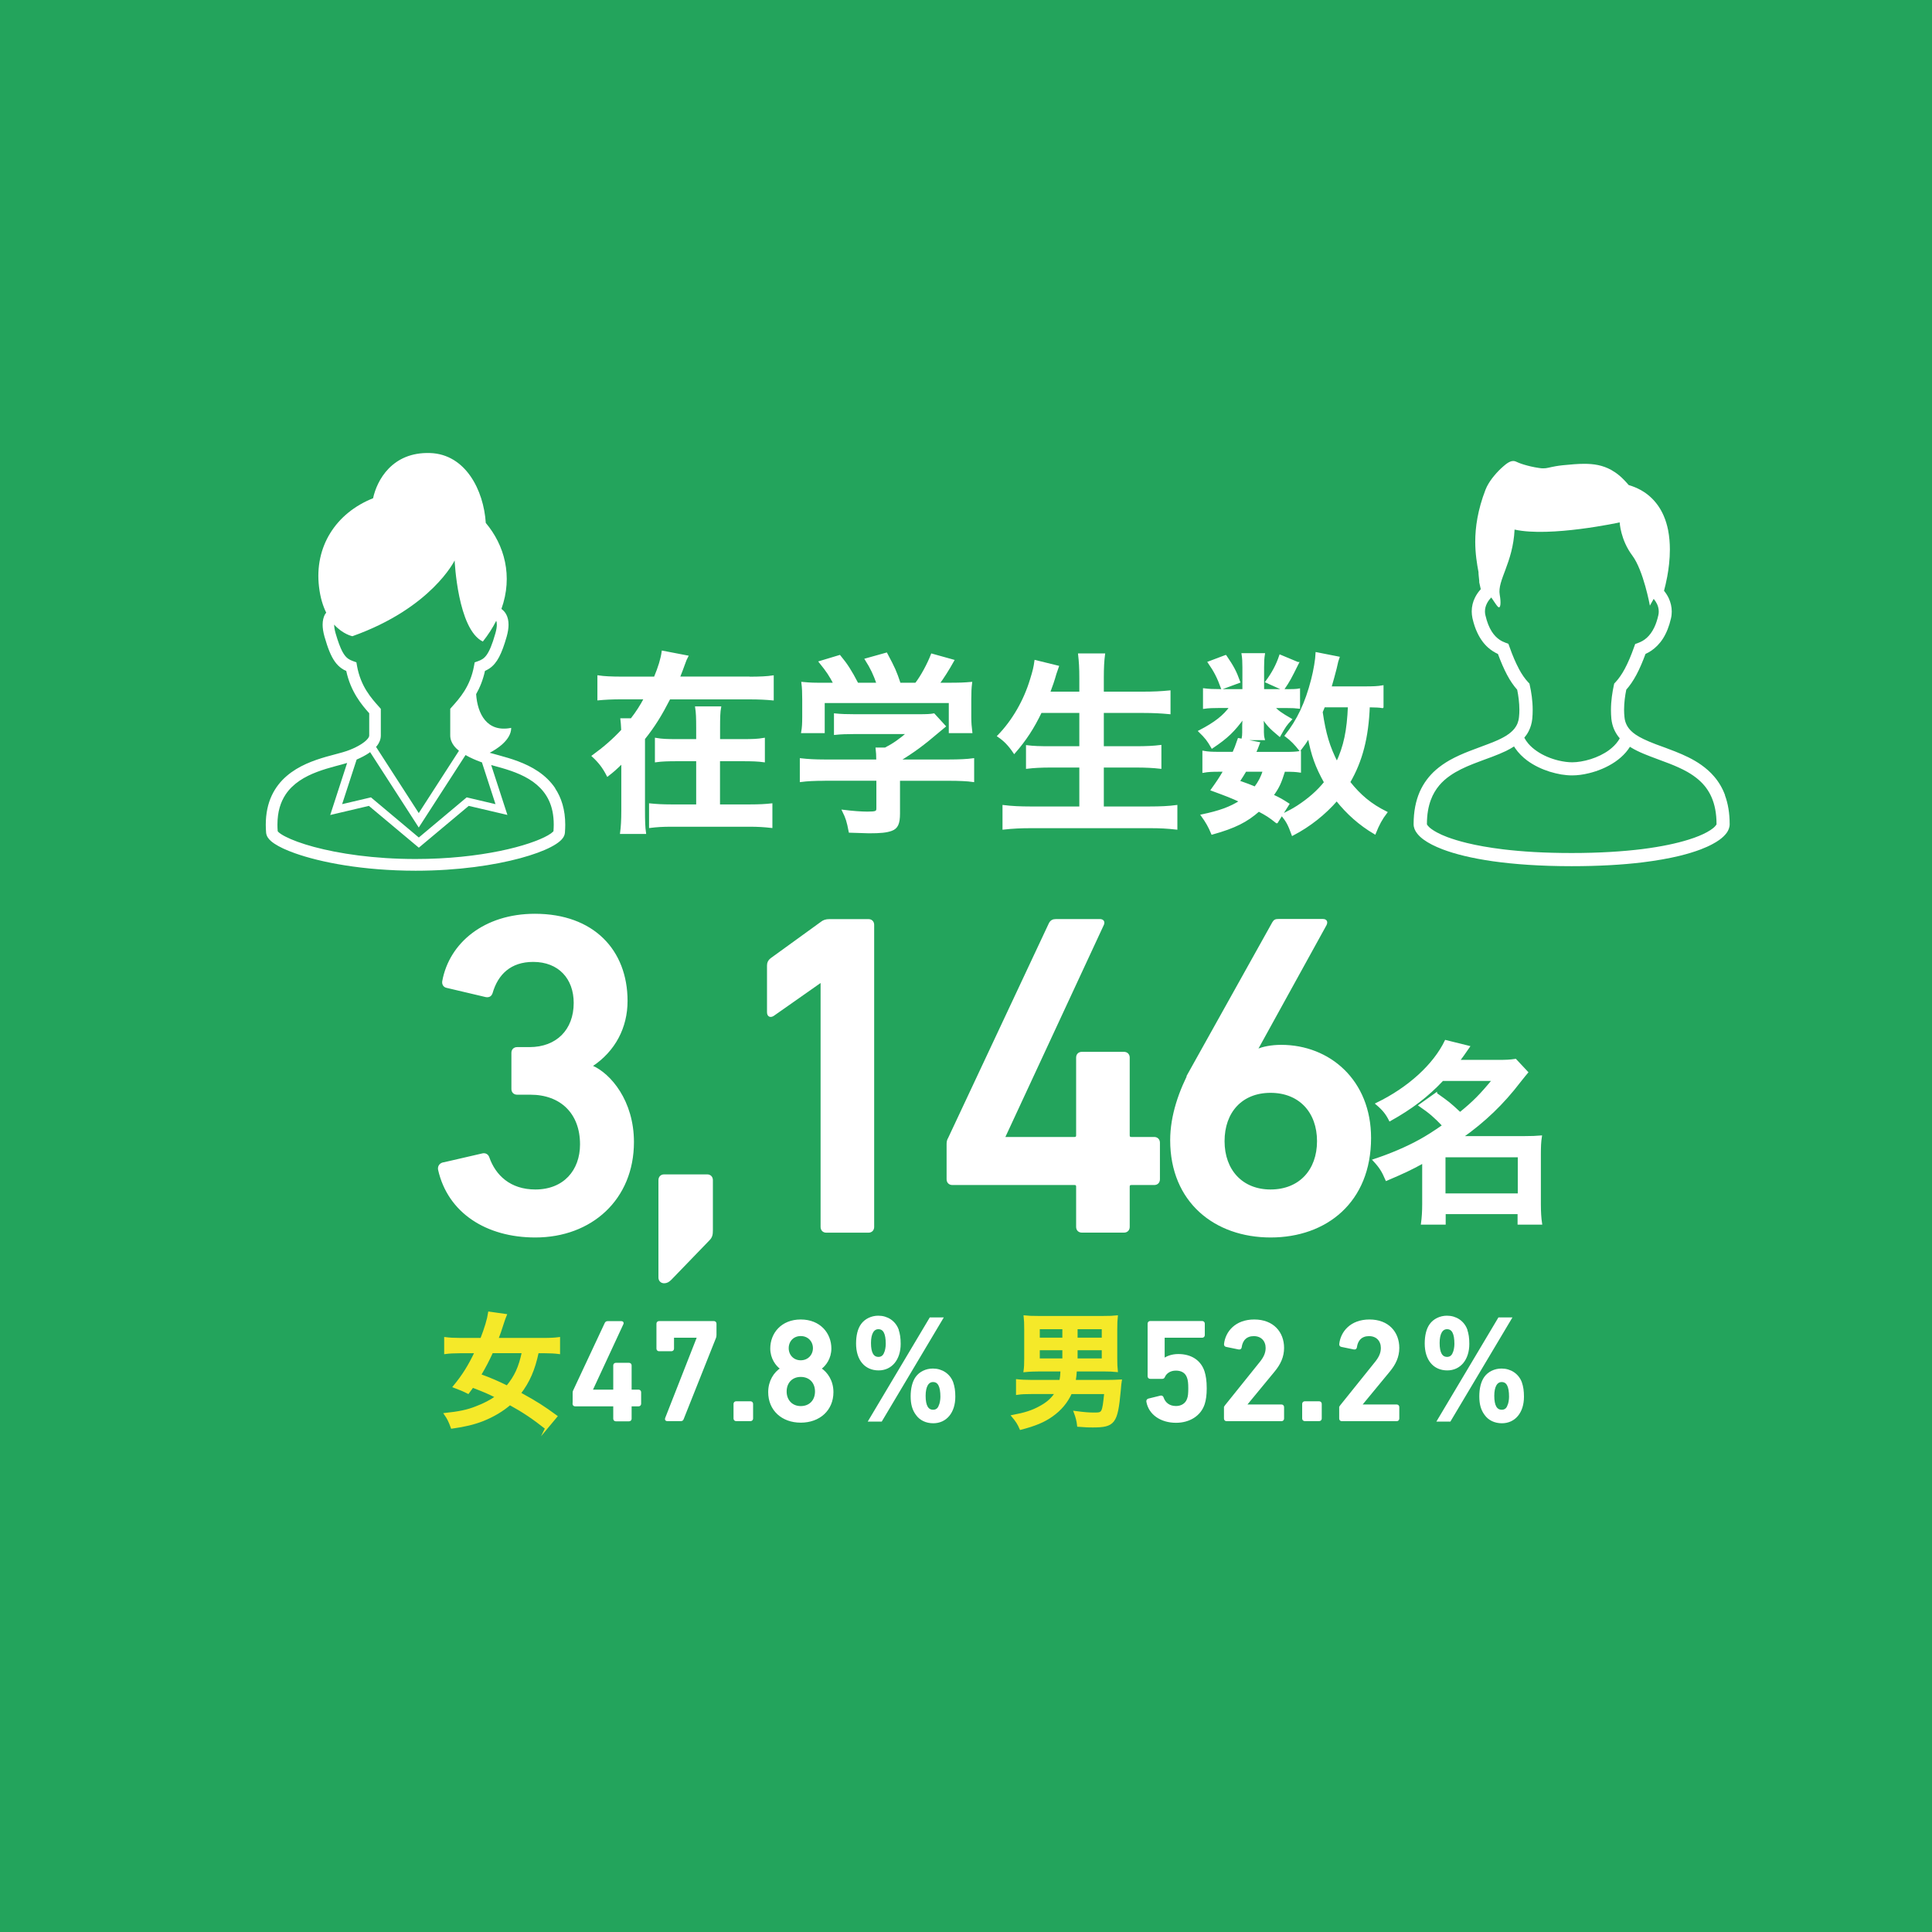 <?xml version="1.0" encoding="UTF-8"?>
<svg id="uuid-0d4cbf71-ca31-4db8-8389-c213a088a714" data-name="レイヤー 2" xmlns="http://www.w3.org/2000/svg" width="102.39mm" height="102.39mm" viewBox="0 0 290.25 290.25">
  <defs>
    <style>
      .uuid-076638fe-98bc-4d57-b298-431b6997040f {
        stroke: #fff;
      }

      .uuid-076638fe-98bc-4d57-b298-431b6997040f, .uuid-23e2950c-07d4-49fd-81ac-0e63a4466a4f {
        stroke-miterlimit: 10;
        stroke-width: .34px;
      }

      .uuid-076638fe-98bc-4d57-b298-431b6997040f, .uuid-bca6b273-3077-4b29-92c9-d1ed9551f270 {
        fill: #fff;
      }

      .uuid-23e2950c-07d4-49fd-81ac-0e63a4466a4f {
        fill: #f5e929;
        stroke: #f5e929;
      }

      .uuid-d2edd3dd-bca5-435b-bee7-f89a16bc2696 {
        fill: #23a45c;
      }

      .uuid-d2edd3dd-bca5-435b-bee7-f89a16bc2696, .uuid-bca6b273-3077-4b29-92c9-d1ed9551f270 {
        stroke-width: 0px;
      }
    </style>
  </defs>
  <g id="uuid-ca63a2d1-bde0-4a03-9032-2bbb99582431" data-name="2">
    <g>
      <rect class="uuid-d2edd3dd-bca5-435b-bee7-f89a16bc2696" width="290.25" height="290.25"/>
      <g>
        <path class="uuid-076638fe-98bc-4d57-b298-431b6997040f" d="m112.55,101.83c1.61,0,2.73-.06,3.52-.18v3.4c-.97-.09-2-.15-3.52-.15h-11.99c-1.28,2.49-2.28,4.13-3.83,6.07v10.78c0,1.52.03,2.55.15,3.37h-3.55c.12-.91.18-1.88.18-3.37v-7.26c-1.15,1.12-1.34,1.28-2.22,1.97-.61-1.18-1.21-1.97-2.19-2.88,1.76-1.28,3.1-2.46,4.4-3.86q-.06-1.18-.12-1.64h1.49c.85-1.09,1.46-2.06,2.06-3.19h-3.49c-1.52,0-2.55.06-3.52.15v-3.4c.79.12,1.91.18,3.52.18h4.95c.67-1.61,1.03-2.82,1.18-3.89l3.64.7c-.18.33-.24.49-.49,1.18-.18.49-.52,1.43-.76,2h10.57Zm-.91,9.38c1.43,0,2.22-.03,3.1-.18v3.31c-.85-.12-1.79-.15-3.13-.15h-3.61v6.83h4.62c1.52,0,2.43-.06,3.25-.15v3.34c-1.09-.12-2-.18-3.28-.18h-11.66c-1.4,0-2.28.06-3.25.18v-3.34c.88.09,1.85.15,3.22.15h3.86v-6.83h-3.04c-1.34,0-2.31.03-3.16.15v-3.31c.88.15,1.67.18,3.13.18h3.07v-1.88c0-1.49-.03-2.25-.15-3.04h3.55c-.12.64-.15,1.46-.15,3.1v1.82h3.64Z"/>
        <path class="uuid-076638fe-98bc-4d57-b298-431b6997040f" d="m123.88,117.13c-1.52,0-2.64.06-3.55.18v-3.22c1.03.12,2.19.18,3.52.18h7.96v-.21c0-.58-.03-1.06-.09-1.58h1.28c1.25-.64,2.19-1.31,3.43-2.37h-8.02c-1.21,0-2.1.03-2.95.12v-2.88c.85.09,1.73.12,2.98.12h9.63c1.12,0,1.73-.03,2.22-.12l1.61,1.76q-.43.36-1.06.88c-2.06,1.76-3.55,2.88-5.8,4.25v.03h7.56c1.4,0,2.73-.06,3.58-.18v3.22c-.82-.12-2.06-.18-3.61-.18h-7.53v5.1c0,1.49-.3,2.13-1.12,2.43-.73.27-1.64.36-3.37.36-.36,0-1.31-.03-2.88-.09-.3-1.58-.46-2.06-.97-3.1,1.43.18,2.73.27,3.61.27,1.31,0,1.52-.09,1.52-.67v-4.31h-7.93Zm1.52-14.39c-.7-1.31-1.06-1.88-2.19-3.28l2.92-.88c1.06,1.28,1.64,2.19,2.67,4.16h3.07c-.52-1.49-.94-2.37-1.76-3.67l3.04-.85c1.18,2.22,1.37,2.64,2,4.52h2.46c.88-1.12,1.88-3.01,2.4-4.37l3.16.88c-.67,1.21-1.55,2.61-2.22,3.49h1.34c2,0,2.52-.03,3.58-.12-.09.76-.12,1.34-.12,2.43v2.7c0,.79.06,1.52.15,2.22h-3.19v-4.52h-18.98v4.52h-3.19c.12-.67.15-1.34.15-2.25v-2.67c0-1.03-.03-1.73-.12-2.43,1.34.12,1.49.12,3.46.12h1.37Z"/>
        <path class="uuid-076638fe-98bc-4d57-b298-431b6997040f" d="m156.36,106.93c-1.15,2.4-2.34,4.22-3.98,6.1-.73-1.09-1.43-1.82-2.37-2.46,2.19-2.25,3.95-5.28,4.92-8.53.39-1.25.52-1.82.64-2.7l3.34.82q-.06.21-.27.76c-.06.18-.09.21-.3.97-.12.39-.24.79-.76,2.19h4.74v-2.22c0-1.55-.06-2.43-.18-3.52h3.7c-.12.91-.18,1.97-.18,3.49v2.25h6.1c1.49,0,2.73-.06,3.92-.18v3.22c-1.25-.12-2.49-.18-3.86-.18h-6.16v5.34h5.04c1.49,0,2.67-.06,3.61-.18v3.22c-1.03-.12-2.25-.18-3.58-.18h-5.07v6.19h7.01c1.64,0,2.92-.06,4.04-.21v3.34c-1.37-.15-2.37-.21-3.95-.21h-17.85c-1.55,0-2.76.06-4.13.21v-3.34c1.21.15,2.52.21,4.04.21h7.5v-6.19h-4.49c-1.34,0-2.55.06-3.52.18v-3.19c.97.12,1.88.15,3.49.15h4.52v-5.34h-5.95Z"/>
        <path class="uuid-076638fe-98bc-4d57-b298-431b6997040f" d="m193.29,103.71c.85,0,1.55-.03,1.85-.09v2.67c-.46-.06-.97-.09-1.88-.09h-1.94c.55.64,1.15,1.06,2.58,1.88-.76.82-.88,1-1.67,2.4-1.49-1.24-1.85-1.67-2.58-2.79.03.49.06.97.06,1.18v1.09c0,.36.03.73.12,1.06h-3.13c.06-.3.09-.67.09-.97v-1.09c0-.3.03-.64.09-1.28-1.55,2.13-2.52,3.07-4.77,4.58-.61-1.06-.94-1.49-1.88-2.4,2.34-1.21,3.7-2.28,4.68-3.67h-1.58c-1.03,0-1.82.03-2.43.12v-2.73c.7.09,1.37.12,2.46.12h3.46v-3.43c0-.88-.03-1.4-.12-1.97h3.16c-.09.58-.12,1.06-.12,1.91v3.49h3.55Zm-1.49,19.8c-1.06-.85-1.49-1.12-2.7-1.76-1.82,1.61-3.61,2.52-6.98,3.46-.42-1.03-.88-1.82-1.52-2.7,2.61-.55,4.22-1.12,5.8-2.13-1.37-.64-2.16-.94-4.31-1.73.91-1.28,1.18-1.67,1.88-2.88h-.85c-1.06,0-1.64.03-2.31.15v-2.95c.67.12,1.21.15,2.31.15h2.19c.27-.61.42-.97.79-2.06l3.01.58c-.27.73-.36.94-.61,1.49h4.62c1.03,0,1.58-.03,2.16-.12v2.88c-.61-.09-1.09-.12-2.37-.12-.58,1.85-.85,2.46-1.76,3.73,1.12.52,1.37.67,2.37,1.31l-1.7,2.7Zm-7.68-24.93c1.09,1.61,1.46,2.28,2.03,3.86l-2.55.94c-.58-1.61-1.06-2.55-1.97-3.86l2.49-.94Zm2.98,17.19c-.4.67-.49.82-1.03,1.64,1.28.46,1.73.61,2.49.94.64-.85,1-1.55,1.34-2.58h-2.79Zm7.86-16.15c-1.15,2.31-1.28,2.58-2.19,3.92l-2.49-1.12c.94-1.28,1.58-2.46,2.06-3.89l2.61,1.09Zm12.72,6.59c-.52-.09-.88-.09-2.06-.12-.18,4.71-1.09,8.23-2.95,11.42,1.64,2.06,3.25,3.4,5.56,4.55-.7.91-1.18,1.79-1.7,3.1-2.22-1.31-4.1-2.98-5.71-5.01-1.82,2.1-4.07,3.89-6.62,5.22-.55-1.52-.82-2-1.55-2.92,1.28-.64,1.64-.85,2.31-1.27,1.67-1.09,3.01-2.25,4.13-3.64-1.34-2.4-1.94-4.1-2.46-6.83-.52.82-.73,1.12-1.34,1.91-.64-.82-1.28-1.49-2.1-2.1,1.82-2.31,3.04-4.86,3.95-8.41.36-1.37.64-3.1.67-3.95l3.25.64c-.12.33-.21.61-.42,1.61-.21.82-.52,1.97-.79,2.88h5.1c1.37,0,2.03-.03,2.73-.15v3.07Zm-8.78-.12q-.24.61-.36.88c.49,3.31,1.06,5.22,2.31,7.68,1.18-2.52,1.67-4.86,1.82-8.56h-3.77Z"/>
        <path class="uuid-076638fe-98bc-4d57-b298-431b6997040f" d="m66.54,174.82l5.98-1.38c.34-.07.69.07.83.48.96,2.75,3.23,4.95,7.08,4.95,4.33,0,6.88-2.96,6.88-6.95,0-4.75-3.03-7.63-7.63-7.63h-1.99c-.41,0-.69-.27-.69-.69v-5.43c0-.41.27-.69.69-.69h1.86c4.13,0,6.81-2.68,6.81-6.81,0-3.71-2.34-6.33-6.26-6.33-3.44,0-5.43,1.93-6.26,4.81-.14.41-.41.55-.83.48l-5.85-1.38c-.41-.07-.62-.41-.55-.83,1.03-5.64,6.19-9.97,13.75-9.97,8.73,0,13.75,5.36,13.75,12.93,0,3.92-1.79,7.43-5.23,9.7v.14c2.75,1.17,6.19,5.23,6.19,11.35,0,8.53-6.26,14.17-14.65,14.17-7.29,0-13-3.64-14.44-10.04-.07-.41.14-.76.55-.89Z"/>
        <path class="uuid-076638fe-98bc-4d57-b298-431b6997040f" d="m99.09,177.29c0-.41.27-.69.69-.69h6.46c.41,0,.69.27.69.69v7.5c0,.69-.07,1.03-.48,1.44l-5.71,5.91c-.34.34-.62.48-.96.48-.41,0-.69-.28-.69-.69v-14.65Z"/>
        <path class="uuid-076638fe-98bc-4d57-b298-431b6997040f" d="m123.45,147.45h-.14l-7.15,5.02c-.41.27-.76.14-.76-.41v-7.01c0-.41.14-.69.48-.96l7.5-5.43c.34-.28.69-.41,1.24-.41h5.85c.41,0,.69.27.69.69v45.39c0,.41-.27.69-.69.69h-6.33c-.41,0-.69-.27-.69-.69v-36.86Z"/>
        <path class="uuid-076638fe-98bc-4d57-b298-431b6997040f" d="m142.38,177.16v-5.29c0-.34.07-.62.21-.83l15.13-32.25c.21-.41.48-.55.96-.55h6.53c.48,0,.62.27.48.62l-14.85,31.98v.14h10.59c.27,0,.41-.14.41-.41v-11.69c0-.41.27-.69.69-.69h6.33c.41,0,.69.28.69.69v11.69c0,.28.14.41.41.41h3.44c.41,0,.69.28.69.69v5.5c0,.41-.27.69-.69.69h-3.44c-.27,0-.41.14-.41.41v6.05c0,.41-.27.69-.69.69h-6.33c-.41,0-.69-.27-.69-.69v-6.05c0-.28-.14-.41-.41-.41h-18.36c-.41,0-.69-.28-.69-.69Z"/>
        <path class="uuid-076638fe-98bc-4d57-b298-431b6997040f" d="m179.05,160.58l12.24-21.94c.21-.34.34-.41.83-.41h6.6c.48,0,.62.27.41.69l-10.31,18.7.14.14c.69-.34,2.06-.62,3.51-.62,7.22,0,13.34,5.23,13.34,13.82,0,9.56-6.6,14.78-14.92,14.78s-14.92-5.23-14.92-14.44c0-3.71,1.31-7.43,3.09-10.73Zm11.83,18.29c4.4,0,7.15-3.03,7.15-7.43s-2.75-7.43-7.15-7.43-7.08,3.03-7.08,7.43,2.75,7.43,7.08,7.43Z"/>
        <path class="uuid-076638fe-98bc-4d57-b298-431b6997040f" d="m215.74,164.34c1.88,1.34,1.91,1.34,3.61,2.92,2.09-1.7,3.1-2.73,5.01-5.04h-7.65c-2.28,2.43-4.68,4.25-7.89,6.04-.49-.97-.97-1.58-1.97-2.43,4.83-2.34,8.62-5.83,10.35-9.41l3.43.85c-.73,1.06-.97,1.4-1.52,2.13h5.98c1.15,0,1.79-.03,2.58-.15l1.73,1.85c-.36.43-.39.46-1.09,1.34-2.55,3.34-5.28,5.95-8.74,8.41h9.44c1.18,0,1.7-.03,2.46-.09-.12.76-.15,1.55-.15,2.64v7.53c0,1.12.06,2.1.18,2.88h-3.34v-1.58h-11.14v1.58h-3.37c.12-.85.18-1.85.18-2.88v-6.35c-1.85,1.03-2.98,1.55-5.53,2.64-.55-1.28-.91-1.88-1.88-2.92,2.49-.82,4.92-1.85,7.01-3.01.88-.49,2-1.18,3.43-2.19-1.31-1.37-2-1.97-3.55-3.04l2.43-1.73Zm1.25,15.12h11.2v-5.77h-11.2v5.77Z"/>
      </g>
      <g>
        <path class="uuid-23e2950c-07d4-49fd-81ac-0e63a4466a4f" d="m82.06,214.57c-1.96-1.55-3.42-2.53-5.46-3.65-1.14.98-2.5,1.79-4.07,2.42-1.38.53-2.67.84-4.64,1.12-.33-.92-.57-1.41-1-2.02,2.04-.22,3.32-.47,4.64-1,1.2-.45,2.24-1,3.06-1.59-1.47-.71-1.49-.73-3.6-1.55-.16.24-.27.37-.67.92-.73-.37-1.08-.51-2.1-.9,1.36-1.65,2.28-3.12,3.26-5.19h-2.36c-.9,0-1.65.04-2.22.12v-2.2c.63.08,1.3.12,2.22.12h3.2c.63-1.61,1.04-2.99,1.18-3.95l2.46.35c-.12.28-.29.75-.47,1.32-.29.92-.49,1.51-.79,2.28h7.05c.96,0,1.63-.04,2.22-.12v2.2c-.61-.08-1.3-.12-2.16-.12h-1.04c-.57,2.67-1.34,4.42-2.69,6.19,2.63,1.45,3.5,2.02,5.48,3.46l-1.51,1.81Zm-8.15-11.45c-.61,1.32-1.04,2.16-1.81,3.46,1.71.63,2.59,1.02,4.09,1.75,1.26-1.53,1.89-2.89,2.38-5.21h-4.66Z"/>
        <path class="uuid-076638fe-98bc-4d57-b298-431b6997040f" d="m86.2,210.88v-1.66c0-.11.02-.19.06-.26l4.75-10.14c.06-.13.15-.17.3-.17h2.05c.15,0,.19.09.15.19l-4.67,10.06v.04h3.33c.09,0,.13-.04.13-.13v-3.68c0-.13.09-.22.22-.22h1.98c.13,0,.22.09.22.22v3.68c0,.09.04.13.13.13h1.08c.13,0,.22.09.22.22v1.73c0,.13-.09.22-.22.22h-1.08c-.09,0-.13.04-.13.13v1.9c0,.13-.09.22-.22.22h-1.98c-.13,0-.22-.09-.22-.22v-1.9c0-.09-.04-.13-.13-.13h-5.77c-.13,0-.22-.09-.22-.22Z"/>
        <path class="uuid-076638fe-98bc-4d57-b298-431b6997040f" d="m104.87,200.86v-.06h-3.65c-.09,0-.13.04-.13.13v1.68c0,.13-.09.22-.22.22h-1.86c-.13,0-.22-.09-.22-.22v-3.75c0-.13.09-.22.22-.22h8.24c.13,0,.22.09.22.22v1.68c0,.17-.02.28-.06.39l-4.86,12.21c-.06.15-.11.19-.28.19h-2.05c-.13,0-.19-.09-.13-.24l4.8-12.23Z"/>
        <path class="uuid-076638fe-98bc-4d57-b298-431b6997040f" d="m110.37,210.91c0-.13.09-.22.22-.22h2.16c.13,0,.22.09.22.22v2.2c0,.13-.09.22-.22.22h-2.16c-.13,0-.22-.09-.22-.22v-2.2Z"/>
        <path class="uuid-076638fe-98bc-4d57-b298-431b6997040f" d="m117.4,205.63v-.04c-.73-.5-1.51-1.58-1.51-3,0-2.2,1.57-4.19,4.41-4.19s4.43,1.99,4.43,4.19c0,1.42-.78,2.5-1.52,3v.04c.99.63,1.83,1.86,1.83,3.52,0,2.62-1.96,4.41-4.74,4.41s-4.72-1.79-4.72-4.41c0-1.67.84-2.9,1.82-3.52Zm2.9,5.78c1.4,0,2.31-.97,2.31-2.36s-.91-2.36-2.31-2.36-2.29,1-2.29,2.36.91,2.36,2.29,2.36Zm0-6.88c1.21,0,2-.93,2-1.99s-.78-1.99-2-1.99-1.98.91-1.98,1.99.78,1.99,1.98,1.99h0Z"/>
        <path class="uuid-076638fe-98bc-4d57-b298-431b6997040f" d="m134.83,199.78c.22.63.31,1.26.31,2.12,0,2.28-1.26,3.81-3.14,3.81-1.98,0-3.22-1.47-3.22-3.87,0-1.18.24-2.16.71-2.81.53-.75,1.47-1.2,2.46-1.2,1.34,0,2.44.75,2.89,1.94Zm6.66-1.69l-9.12,15.31h-1.71l9.12-15.31h1.71Zm-8.51,5.21c.16-.37.26-.92.26-1.4,0-1.61-.41-2.38-1.28-2.38-.81,0-1.28.81-1.28,2.24,0,1.51.43,2.26,1.3,2.26.47,0,.81-.26,1-.73Zm10.06,4.42c.22.63.31,1.26.31,2.12,0,2.3-1.26,3.81-3.14,3.81-1.04,0-1.93-.41-2.48-1.2-.51-.69-.75-1.51-.75-2.67s.24-2.14.71-2.81c.53-.75,1.45-1.2,2.46-1.2,1.34,0,2.44.75,2.89,1.94Zm-1.85,3.52c.16-.37.26-.92.26-1.4,0-1.61-.41-2.38-1.28-2.38-.81,0-1.28.81-1.28,2.24,0,1.51.43,2.26,1.3,2.26.47,0,.81-.24,1-.73Z"/>
        <path class="uuid-23e2950c-07d4-49fd-81ac-0e63a4466a4f" d="m156.04,205.87l-.98.02q-.55.02-1.12.08c.08-.55.1-1,.1-1.88v-4.36c0-.9-.02-1.41-.08-1.94.53.06,1.04.08,1.94.08h9.9c.92,0,1.43-.02,1.96-.08-.06.57-.08,1-.08,1.94v4.36c0,.82.02,1.3.08,1.86-.53-.06-1.18-.08-1.85-.08h-4.3c-.04.67-.08,1-.18,1.61h4.89c.71,0,1.3-.02,2.04-.06-.06.35-.08.61-.16,1.55-.45,4.81-.83,5.31-4.05,5.31-.63,0-.83,0-2.16-.1-.08-.71-.22-1.28-.51-2.04,1.53.2,2.1.24,2.97.24,1.26,0,1.3-.08,1.61-3.11h-5.19c-.63,1.38-1.55,2.48-2.85,3.4-1.16.83-2.53,1.41-4.68,1.96-.31-.73-.63-1.22-1.2-1.89,1.85-.35,2.99-.71,4.15-1.36,1.12-.61,1.83-1.26,2.36-2.12h-3.6c-1.06,0-1.57.02-2.24.12v-2c.49.06,1.36.1,2.26.1h4.24c.12-.53.16-1.02.18-1.61h-3.48Zm0-6.35v1.61h3.73v-1.61h-3.73Zm0,3.16v1.57h3.73v-1.57h-3.73Zm9.65-1.55v-1.61h-3.97v1.61h3.97Zm0,3.12v-1.57h-3.97v1.57h3.97Z"/>
        <path class="uuid-076638fe-98bc-4d57-b298-431b6997040f" d="m172.39,210.54c-.02-.11.04-.22.17-.26l1.83-.45c.13-.02.22.04.26.17.28.82.95,1.4,2.03,1.4.84,0,1.56-.43,1.82-1.21.15-.39.19-.86.19-1.62,0-.8-.06-1.25-.19-1.62-.28-.86-.99-1.21-1.84-1.21-.97,0-1.56.52-1.79,1.02-.06.15-.11.22-.26.22h-1.81c-.13,0-.22-.09-.22-.22v-7.91c0-.13.09-.22.22-.22h7.81c.13,0,.22.09.22.22v1.73c0,.13-.09.22-.22.22h-5.68c-.09,0-.13.04-.13.13v3.31h.06c.35-.28,1.1-.65,2.16-.65,1.88,0,3.26.89,3.78,2.49.19.63.32,1.32.32,2.51,0,.97-.11,1.73-.3,2.31-.56,1.71-2.2,2.68-4.14,2.68-2.27,0-3.97-1.21-4.29-3.02h0Z"/>
        <path class="uuid-076638fe-98bc-4d57-b298-431b6997040f" d="m184.06,211.5c0-.13.02-.19.11-.28l5.19-6.46c.58-.71.95-1.4.95-2.25,0-1.1-.71-1.95-1.95-1.95-1.17,0-1.84.71-1.99,1.84-.02.13-.11.19-.24.17l-1.9-.39c-.13-.02-.19-.13-.17-.26.19-1.73,1.58-3.52,4.37-3.52s4.31,1.81,4.31,4.1c0,1.32-.52,2.4-1.38,3.44l-4.28,5.19v.04h5.44c.13,0,.22.09.22.22v1.73c0,.13-.09.22-.22.22h-8.25c-.13,0-.22-.09-.22-.22v-1.62Z"/>
        <path class="uuid-076638fe-98bc-4d57-b298-431b6997040f" d="m195.8,210.91c0-.13.09-.22.22-.22h2.16c.13,0,.22.09.22.22v2.2c0,.13-.09.22-.22.22h-2.16c-.13,0-.22-.09-.22-.22v-2.2Z"/>
        <path class="uuid-076638fe-98bc-4d57-b298-431b6997040f" d="m201.37,211.5c0-.13.02-.19.11-.28l5.19-6.46c.58-.71.95-1.4.95-2.25,0-1.1-.71-1.95-1.95-1.95-1.17,0-1.84.71-1.99,1.84-.02.13-.11.19-.24.17l-1.9-.39c-.13-.02-.19-.13-.17-.26.19-1.73,1.58-3.52,4.37-3.52s4.31,1.81,4.31,4.1c0,1.32-.52,2.4-1.38,3.44l-4.28,5.19v.04h5.44c.13,0,.22.09.22.22v1.73c0,.13-.09.22-.22.22h-8.25c-.13,0-.22-.09-.22-.22v-1.62Z"/>
        <path class="uuid-076638fe-98bc-4d57-b298-431b6997040f" d="m220.26,199.78c.22.63.31,1.26.31,2.12,0,2.28-1.26,3.81-3.14,3.81-1.98,0-3.22-1.47-3.22-3.87,0-1.18.24-2.16.71-2.81.53-.75,1.47-1.2,2.46-1.2,1.34,0,2.44.75,2.89,1.94Zm6.66-1.69l-9.12,15.31h-1.71l9.12-15.31h1.71Zm-8.51,5.21c.16-.37.26-.92.26-1.4,0-1.61-.41-2.38-1.28-2.38-.81,0-1.28.81-1.28,2.24,0,1.51.43,2.26,1.3,2.26.47,0,.81-.26,1-.73Zm10.06,4.42c.22.63.31,1.26.31,2.12,0,2.3-1.26,3.81-3.14,3.81-1.04,0-1.93-.41-2.48-1.2-.51-.69-.75-1.51-.75-2.67s.24-2.14.71-2.81c.53-.75,1.45-1.2,2.46-1.2,1.34,0,2.44.75,2.89,1.94Zm-1.85,3.52c.16-.37.26-.92.26-1.4,0-1.61-.41-2.38-1.28-2.38-.81,0-1.28.81-1.28,2.24,0,1.51.43,2.26,1.3,2.26.47,0,.81-.24,1-.73Z"/>
      </g>
      <path class="uuid-bca6b273-3077-4b29-92c9-d1ed9551f270" d="m83.42,118.43c-1.42-2.12-3.57-3.3-5.59-4.06-1.01-.38-2.01-.66-2.88-.9-.51-.14-.98-.26-1.38-.38,1-.52,3.23-1.89,3.23-3.74-3.66.73-5.07-2.13-5.27-5.07.55-.96,1.03-2.12,1.33-3.49.24-.11.47-.23.69-.38.56-.38,1.03-.94,1.43-1.7.4-.76.76-1.74,1.14-3.07.19-.68.28-1.27.28-1.79,0-.6-.12-1.13-.35-1.55-.19-.36-.45-.62-.72-.82,1.76-4.93.46-9.59-2.35-12.92-.31-4.91-3.04-10.33-8.37-10.5-5.74-.19-8,4.16-8.56,6.79-5.6,2.23-8.85,7.29-8.12,13.33.19,1.61.59,2.87,1.08,3.86-.06.09-.13.16-.19.26-.23.43-.35.95-.35,1.55,0,.52.09,1.11.28,1.79.51,1.78.97,2.93,1.57,3.77.3.42.64.75,1.01,1.01.22.16.46.28.69.38.67,3.12,2.31,5.08,3.45,6.35v3.34c0,.1-.04.26-.21.47-.24.32-.74.71-1.33,1.04-.59.34-1.27.63-1.86.83-.7.25-1.82.5-3.07.86-1.89.55-4.12,1.33-5.93,2.89-.91.78-1.7,1.76-2.26,2.97s-.88,2.66-.88,4.35c0,.39.02.8.05,1.21.03.29.14.53.27.73.25.37.58.64,1,.92.73.48,1.73.95,3.02,1.41,3.86,1.38,10.25,2.63,18.16,2.64,6.43,0,11.86-.84,15.73-1.88,1.94-.53,3.49-1.1,4.6-1.68.56-.29,1.01-.58,1.37-.89.18-.16.34-.32.47-.52.13-.2.24-.43.27-.73.03-.42.05-.82.05-1.21,0-2.25-.58-4.06-1.52-5.47Zm-29.79-18.43l-.09-.5-.48-.17c-.3-.11-.54-.22-.74-.36-.3-.21-.57-.5-.89-1.09-.31-.59-.64-1.46-1.01-2.73-.16-.56-.22-.99-.22-1.31h0c1.34,1.47,2.74,1.74,2.74,1.74,11.91-4.24,15.36-11.38,15.36-11.38,0,0,.45,10.36,4.24,12.18.82-1.04,1.49-2.08,2.01-3.12.05.14.09.32.09.59,0,.32-.06.75-.22,1.31-.48,1.7-.91,2.68-1.31,3.23-.2.28-.38.45-.58.59-.2.14-.43.25-.74.36l-.48.17-.09.5c-.56,3.13-2.17,4.89-3.36,6.22l-.22.25v4.01c0,.58.22,1.09.53,1.51.22.3.49.56.78.79l-6.04,9.36-6.42-9.95c.05-.06.11-.11.16-.17.32-.42.56-.94.56-1.53v-4.01l-.22-.25c-1.19-1.33-2.8-3.09-3.36-6.22Zm1.86,13.08s.07-.06.11-.09l7.31,11.33,7.03-10.89s.03.02.05.03c.7.4,1.47.73,2.2,1,.06.02.14.05.21.07l2.04,6.28-4.33-1.02-7.19,6.03-7.19-6.03-4.33,1.02,2.18-6.7c.65-.28,1.32-.62,1.92-1.03Zm27.65,11.8l-.08.09c-.13.13-.39.33-.75.53-1.29.74-3.83,1.66-7.24,2.35-3.42.7-7.73,1.2-12.64,1.2-6.28,0-11.57-.82-15.28-1.82-1.85-.5-3.31-1.05-4.26-1.54-.48-.24-.83-.48-1.02-.65-.08-.07-.13-.13-.15-.16-.03-.34-.04-.68-.04-.99,0-1.96.48-3.39,1.22-4.52,1.11-1.68,2.89-2.71,4.75-3.41.93-.35,1.86-.62,2.72-.85.65-.17,1.25-.33,1.78-.49l-2.54,7.82,5.81-1.37,7.5,6.28,7.5-6.28,5.81,1.36-2.44-7.5c.5.14,1.03.28,1.58.44,1.8.52,3.8,1.25,5.28,2.53.74.64,1.37,1.4,1.82,2.37.45.96.72,2.14.72,3.61,0,.31-.02.65-.04.99Z"/>
      <path class="uuid-bca6b273-3077-4b29-92c9-d1ed9551f270" d="m259.16,119.46c-.4-1.08-.96-2.01-1.63-2.79-.58-.69-1.25-1.26-1.95-1.76-1.23-.87-2.58-1.48-3.91-2.01-.99-.4-1.98-.74-2.89-1.08-.68-.26-1.32-.52-1.89-.8-.43-.21-.81-.42-1.15-.65-.25-.17-.48-.35-.67-.54-.29-.28-.52-.58-.69-.92-.17-.34-.29-.71-.33-1.17-.04-.36-.06-.74-.06-1.1,0-1.08.15-2.15.33-3.03.55-.62,1.05-1.35,1.52-2.23.47-.88.92-1.92,1.37-3.14.29-.13.58-.29.86-.48.64-.43,1.26-1.04,1.77-1.84.51-.81.92-1.81,1.2-3.04.08-.34.11-.69.11-1.02,0-.7-.17-1.37-.44-1.97-.19-.41-.44-.79-.72-1.14.15-.54.32-1.27.48-2.11.22-1.18.4-2.6.4-4.09,0-.96-.08-1.95-.27-2.93-.15-.73-.36-1.46-.67-2.16-.46-1.05-1.12-2.03-2.04-2.85-.85-.76-1.92-1.36-3.21-1.74-.46-.54-.91-1.01-1.38-1.41-.4-.34-.82-.62-1.24-.86-.64-.35-1.3-.59-1.98-.73-.68-.14-1.37-.19-2.08-.19-.99,0-2.03.1-3.17.21-.43.04-.8.1-1.11.15-.47.08-.82.17-1.11.23-.14.03-.26.05-.39.07-.12.01-.24.02-.38.02-.18,0-.39-.01-.66-.06-.84-.12-1.6-.31-2.2-.49-.3-.09-.56-.18-.76-.26-.1-.04-.19-.07-.26-.11-.07-.03-.13-.05-.16-.07h0c-.09-.05-.18-.07-.26-.09-.08-.02-.15-.02-.21-.02-.13,0-.22.02-.29.04-.07.02-.13.04-.18.06-.09.04-.17.08-.24.12-.14.08-.26.17-.4.27-.24.19-.5.42-.78.68-.42.4-.86.89-1.27,1.42-.2.27-.39.54-.56.83-.17.29-.32.58-.44.89-.59,1.53-.97,2.93-1.21,4.23-.24,1.3-.33,2.49-.33,3.58,0,1.79.25,3.3.49,4.58,0,.06,0,.12,0,.18,0,.12.02.25.03.37.02.19.04.39.06.56,0,.08.01.16.02.21,0,.03,0,.05,0,.07v.02s0,0,0,0h0v.11l.23,1.04c-.34.37-.63.78-.86,1.24-.32.63-.5,1.34-.5,2.1,0,.33.04.68.11,1.02.19.82.43,1.55.73,2.17.44.94.99,1.68,1.61,2.23.48.43.99.74,1.49.97.45,1.22.9,2.25,1.37,3.14.47.88.97,1.61,1.52,2.23.18.88.33,1.95.33,3.03,0,.37-.02.74-.06,1.1-.04.36-.12.67-.23.95-.11.26-.25.5-.42.72-.32.42-.77.79-1.33,1.14-.49.3-1.08.59-1.72.85-1.12.47-2.43.91-3.75,1.43-1,.39-2.01.83-2.99,1.38-.73.42-1.43.9-2.08,1.47-.97.86-1.81,1.94-2.4,3.28-.58,1.34-.91,2.94-.91,4.84,0,.26.05.51.14.74.09.22.2.41.34.6.26.35.59.67,1,.97.72.53,1.67,1.02,2.9,1.49,1.85.7,4.32,1.32,7.52,1.78,3.2.45,7.12.74,11.84.74,4.1,0,7.59-.21,10.53-.56,2.21-.27,4.1-.61,5.71-1,1.21-.3,2.25-.62,3.15-.96.67-.26,1.26-.52,1.77-.8.38-.2.72-.41,1.03-.63.45-.33.81-.66,1.09-1.04.14-.19.25-.39.33-.61.08-.22.13-.46.13-.71,0-1.67-.25-3.11-.71-4.35Zm-30.99-19.02c-.46-.86-.93-1.94-1.4-3.28l-.16-.44-.43-.16c-.3-.11-.6-.25-.88-.44-.43-.29-.83-.68-1.2-1.26-.37-.59-.7-1.37-.94-2.42-.05-.2-.07-.39-.07-.58,0-.42.1-.82.3-1.21.16-.32.38-.62.65-.89.46.69.83,1.23.97,1.37.45.45.51-.6.3-1.78-.39-2.17,1.98-4.74,2.23-9.79,5.34,1.19,15.79-1.08,15.79-1.08,0,0,.11,2.59,1.89,4.97,1.69,2.25,2.65,7.54,2.65,7.54,0,0,.23-.44.57-1.02.2.24.37.5.5.77.17.36.26.74.26,1.14,0,.19-.02.38-.07.58-.16.7-.36,1.29-.59,1.77-.34.72-.73,1.22-1.14,1.59-.41.37-.84.6-1.3.77l-.44.16-.16.44c-.47,1.34-.94,2.42-1.4,3.28-.46.86-.93,1.51-1.4,2.02l-.19.2-.06.27c-.22,1.02-.43,2.32-.43,3.71,0,.43.02.87.06,1.31.06.54.18,1.03.37,1.5.18.43.41.82.68,1.18.07.09.14.17.21.25-.07.14-.15.27-.24.4-.34.5-.8.95-1.34,1.36-.81.6-1.8,1.07-2.79,1.38-.5.16-.99.27-1.46.35s-.92.12-1.31.12c-.6,0-1.32-.09-2.07-.27-1.12-.27-2.3-.75-3.26-1.42-.48-.33-.91-.7-1.26-1.11-.24-.28-.44-.58-.61-.89.25-.3.48-.63.66-.99.28-.55.47-1.18.54-1.86.04-.44.06-.88.06-1.31,0-1.39-.2-2.69-.43-3.71l-.06-.27-.19-.2c-.48-.51-.94-1.16-1.4-2.02Zm29.67,23.47c-.07.11-.22.3-.48.51-.23.18-.53.39-.92.6-.68.37-1.59.76-2.76,1.12-1.75.55-4.05,1.05-6.96,1.42-2.91.36-6.42.59-10.59.59s-7.44-.21-10.29-.55c-2.14-.26-3.96-.59-5.48-.96-1.14-.28-2.11-.58-2.92-.88-.61-.23-1.12-.46-1.54-.69-.32-.17-.59-.34-.8-.49-.33-.23-.53-.45-.64-.59-.05-.07-.08-.12-.09-.15,0-.01,0-.02,0-.02,0-1.47.22-2.66.59-3.65.32-.87.76-1.58,1.28-2.2.46-.54.99-1.01,1.58-1.42,1.03-.73,2.24-1.29,3.5-1.79.94-.38,1.92-.71,2.86-1.07.71-.27,1.4-.55,2.05-.86.43-.21.84-.44,1.23-.69.06.09.12.19.18.28.49.71,1.11,1.32,1.79,1.83,1.03.76,2.21,1.31,3.38,1.68.59.18,1.17.32,1.74.42.57.09,1.11.14,1.63.14.79,0,1.65-.11,2.53-.33,1.33-.32,2.71-.88,3.92-1.7.6-.41,1.16-.89,1.64-1.45.22-.26.42-.53.6-.82.04.03.08.05.12.08.62.38,1.29.7,1.99.99,1.22.51,2.53.95,3.8,1.45.95.37,1.88.78,2.73,1.26.63.36,1.22.77,1.74,1.23.79.7,1.43,1.53,1.89,2.59.46,1.06.74,2.37.74,4.04,0,.01-.02.05-.05.11Z"/>
    </g>
  </g>
</svg>